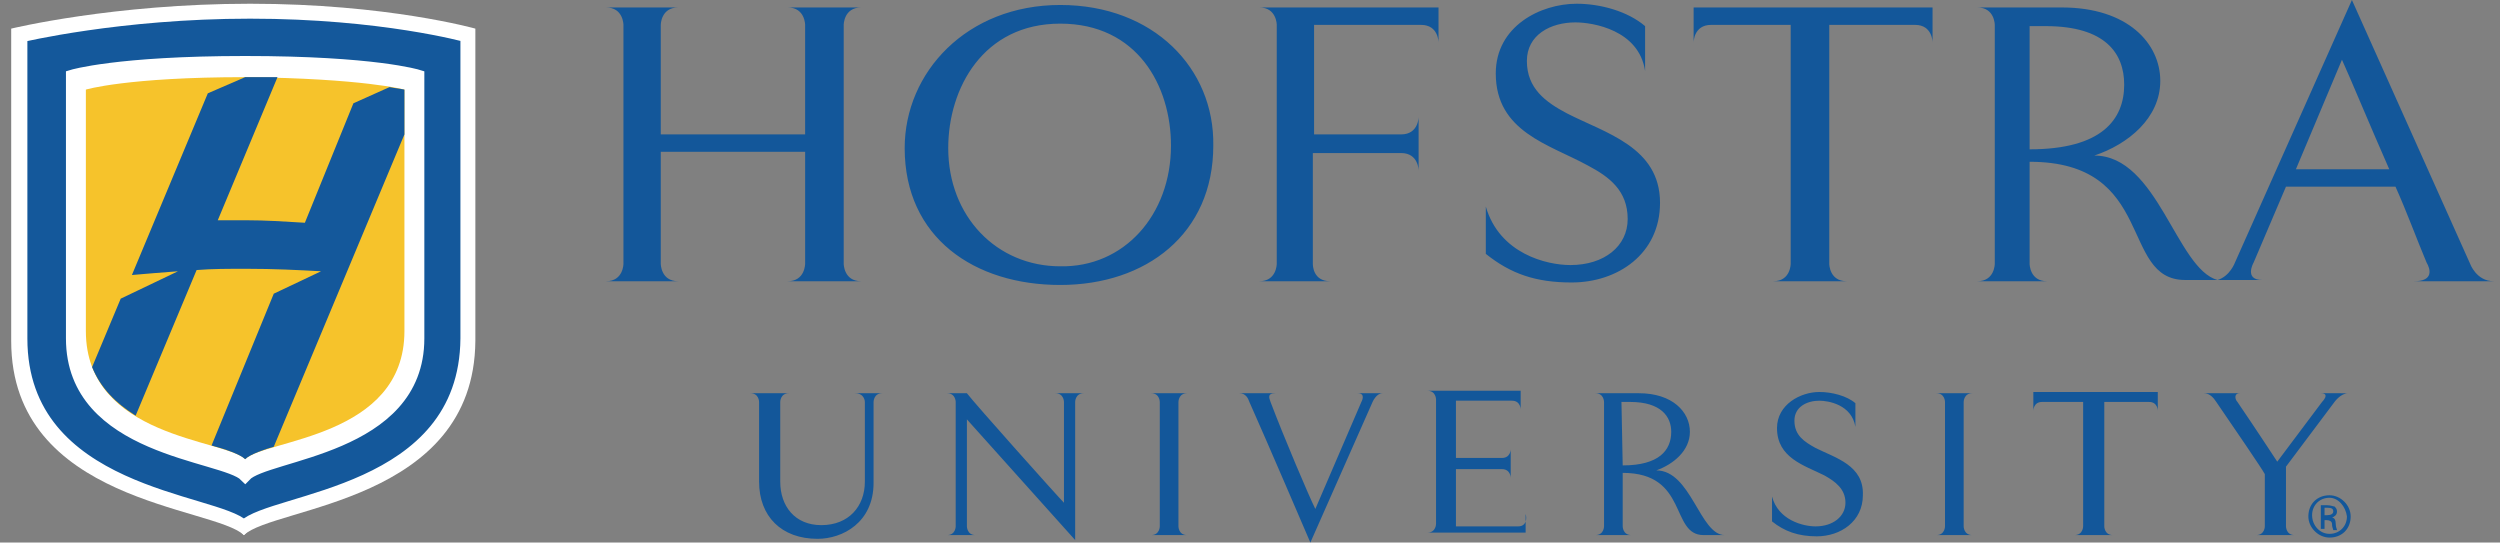 <?xml version="1.0" encoding="utf-8"?>
<!-- Generator: Adobe Illustrator 22.1.0, SVG Export Plug-In . SVG Version: 6.00 Build 0)  -->
<svg version="1.1" id="Layer_1" xmlns="http://www.w3.org/2000/svg" xmlns:xlink="http://www.w3.org/1999/xlink" x="0px" y="0px"
	 viewBox="0 0 200.9 43.6" style="enable-background:new 0 0 200.9 43.6;" xml:space="preserve">
<rect x="0" y="0" width="200.9" height="43.6" fill="#808080" stroke="none"/>
<style type="text/css">
	.st0{fill:#FFFFFF;}
	.st1{fill:#13579A;}
	.st2{fill:#F6C32B;}
	.st3{fill:#14589B;stroke:#FFFFFF;}
	.st4{fill:#14589B;}
</style>
<path class="st0" d="M20.1,0.3c-11,0-19.2,2-19.2,2l0,25.1c0,13,16.3,13.3,18.7,15.6c2.4-2.3,18.5-2.6,18.6-15.6l0-25.1
	C38.2,2.3,31.1,0.3,20.1,0.3z"/>
<path class="st1" d="M101.2,0.6c1.4,0,1.4,1.4,1.4,1.4v19.2c0,0,0,1.4-1.4,1.4h1.4h2.9h1.4c-1.4,0-1.4-1.3-1.4-1.4l0-8.9h7.1
	c1.4,0,1.4,1.4,1.4,1.4v-1.4v-1.5V9.4c0,0,0,1.4-1.4,1.4h-7V2c0.5,0,6.3,0,8.6,0c1.4,0,1.4,1.4,1.4,1.4V2V0.6h-13H101.2z M69.2,0.6
	h-1.4c0,0-2,0-3.1,0h-1.4c1.4,0,1.4,1.4,1.4,1.4v8.8H53.1c0-2.3,0-5.8,0-8.8c0,0,0-1.4,1.4-1.4h-1.4h-3h-1.4c1.4,0,1.4,1.4,1.4,1.4
	v19.2c0,0,0,1.4-1.4,1.4h1.4h3h1.4c-1.4,0-1.4-1.4-1.4-1.4v-9h11.6c0,2.9,0,6.8,0,9c0,0,0,1.4-1.4,1.4h1.4h3.1h1.4
	c-1.4,0-1.4-1.4-1.4-1.4V2C67.8,2,67.8,0.6,69.2,0.6z M136.1,2v1.4c0,0,0-1.4,1.4-1.4h6.4v19.2c0,0,0,1.4-1.4,1.4h1.4h3.1h1.4
	c-1.4,0-1.4-1.4-1.4-1.4V2h6.9c1.4,0,1.4,1.4,1.4,1.4V2V0.6h-19.2L136.1,2L136.1,2z M85.2,0.4c-7.5,0-12.5,5.4-12.5,11.5
	c0,7.2,5.6,11,12.5,11c6.9,0,12.3-4.1,12.3-11.2C97.6,5.5,92.7,0.4,85.2,0.4z M85.2,21.4c-5.1,0-9-4-9-9.5c0-4.8,2.8-10,9-10
	c6.2,0,8.9,5,8.9,9.8C94.1,17.3,90.3,21.5,85.2,21.4z M125.9,9.1c-1.7-0.9-3.2-2-3.2-4.2c0-2.1,1.9-3.1,3.9-3.1
	c1.4,0,5.1,0.6,5.6,3.9V2.1c-1.4-1.2-3.6-1.8-5.5-1.8c-2.9,0-6.5,1.8-6.5,5.6c0,4.7,4.3,5.7,7.4,7.4c1.7,0.9,3.2,2,3.2,4.3
	c0,2.2-1.9,3.7-4.6,3.7c-1.9,0-5.7-0.9-6.8-4.7l0,3.8c2,1.6,4,2.3,6.9,2.3c3.7,0,7.1-2.3,7.1-6.4C133.4,11.8,129,10.7,125.9,9.1z
	 M194,22.6h6.4c-1.4,0-1.9-1.4-1.9-1.4L189,0l-9.4,21.1c0,0-0.4,1.1-1.4,1.4c-3.3-0.9-4.8-10-9.9-10c2.7-0.9,5.3-3,5.3-6
	c0-3-2.6-5.9-7.9-5.9c0,0-1.2,0-2.6,0c-1.2,0-2.3,0-2.8,0h-1.4c1.4,0,1.4,1.4,1.4,1.4v19.2c0,0,0,1.4-1.4,1.4h1.4h2.8h1.4
	c-1.4,0-1.4-1.4-1.4-1.4V13c10.2,0,7.2,9.5,12.5,9.5h2.1h1h3.1c-1.5,0-0.7-1.4-0.7-1.4l2.6-6.1h8.8c0.9,2,1.7,4.2,2.5,6.1
	C195.3,21.6,195.6,22.6,194,22.6z M163.1,2.1h1.3c4.8,0,6.3,2.2,6.3,4.7c0,2.8-1.8,5.2-7.6,5.2V2.1z M184.5,13.6l3.7-8.8
	c0.6,1.3,2.3,5.4,3.8,8.8H184.5z"/>
<path class="st1" d="M122,42.3H117v-4.6h3.7c0.7,0,0.7,0.7,0.7,0.7v-2.3c0,0,0,0.7-0.7,0.7h-3.7v-4.6h4.5c0.7,0,0.7,0.7,0.7,0.7
	v-1.5h-7.5c0.7,0,0.7,0.7,0.7,0.7v10c0,0,0,0.7-0.7,0.7h7.9v-1.5C122.7,41.6,122.7,42.3,122,42.3z M163.4,33c0,0,0-0.7,0.7-0.7h3.3
	v10c0,0,0,0.7-0.7,0.7h3.1c-0.7,0-0.7-0.7-0.7-0.7v-10h3.6c0.7,0,0.7,0.7,0.7,0.7v-1.5h-10L163.4,33L163.4,33z M133.1,37.8
	c1.4-0.5,2.7-1.6,2.7-3.1c0-1.6-1.4-3.1-4.1-3.1c0,0-0.6,0-1.3,0h-2.2c0.7,0,0.7,0.7,0.7,0.7v10c0,0,0,0.7-0.7,0.7h2.9
	c-0.7,0-0.7-0.7-0.7-0.7V38c5.3,0,3.8,5,6.5,5h1.7C136.6,43,135.9,37.8,133.1,37.8z M130.3,32.3h0.7c2.5,0,3.3,1.2,3.3,2.4
	c0,1.5-1,2.7-3.9,2.7L130.3,32.3L130.3,32.3z M145.9,36c-0.9-0.5-1.7-1-1.7-2.2c0-1.1,1-1.6,2-1.6c0.7,0,2.6,0.3,2.9,2.1v-1.9
	c-0.7-0.6-1.9-0.9-2.9-0.9c-1.5,0-3.4,1-3.4,2.9c0,2.4,2.2,3,3.8,3.8c0.9,0.5,1.7,1.1,1.7,2.2c0,1.1-1,1.9-2.4,1.9
	c-1,0-3-0.5-3.5-2.4v2c1,0.8,2.1,1.2,3.6,1.2c1.9,0,3.7-1.2,3.7-3.3C149.8,37.4,147.5,36.8,145.9,36z M158.5,31.6h-2.9
	c0.7,0,0.7,0.7,0.7,0.7v10c0,0,0,0.7-0.7,0.7h2.9c-0.7,0-0.7-0.7-0.7-0.7v-10C157.8,32.3,157.8,31.6,158.5,31.6z M95.4,31.6h-2.9
	c0.7,0,0.7,0.7,0.7,0.7v10c0,0,0,0.7-0.7,0.7h2.9c-0.7,0-0.7-0.7-0.7-0.7v-10C94.7,32.3,94.7,31.6,95.4,31.6z M85.5,32.3v8.1
	c-0.5-0.5-7.2-8-7.8-8.8h-1.6c0.7,0,0.7,0.7,0.7,0.7v10c0,0,0,0.7-0.7,0.7h2.3c-0.7,0-0.7-0.7-0.7-0.7c0-3.4,0-8.6,0-8.6l8.7,9.7
	V32.3c0,0,0-0.7,0.7-0.7h-2.3C85.5,31.6,85.5,32.3,85.5,32.3z M69.5,32.3v6.4c0,2-1.3,3.5-3.5,3.5c-2.1,0-3.3-1.5-3.3-3.5v-6.4
	c0,0,0-0.7,0.7-0.7h-3.1c0.7,0,0.7,0.7,0.7,0.7v6.4c0,2.8,1.8,4.6,4.7,4.6c2,0,4.5-1.3,4.5-4.5v-6.5c0,0,0-0.7,0.7-0.7h-2.2
	C69.5,31.6,69.5,32.3,69.5,32.3z M109.4,32.3l-3.7,8.6c-0.5-1-2.5-5.7-3.6-8.6c-0.1-0.3-0.3-0.7,0.4-0.7h-2.9c0.5,0,0.7,0.4,0.8,0.7
	c1.3,2.9,4.9,11.3,4.9,11.3l5-11.3c0,0,0.3-0.7,0.8-0.7h-2C109.8,31.6,109.4,32.3,109.4,32.3z M186.5,31.6c0.8,0,0.1,0.7,0.1,0.7
	l-3.6,4.8c-0.2-0.3-1.7-2.6-3.2-4.8c-0.2-0.2-0.3-0.7,0.2-0.7c0,0-2.2,0-2.9,0c0.5,0,0.8,0.4,1,0.7c1.3,1.9,3.7,5.4,3.9,5.8v4.2
	c0,0,0,0.7-0.7,0.7h3.1c-0.7,0-0.7-0.7-0.7-0.7v-4.8l3.9-5.2c0,0,0.5-0.7,1.1-0.7C188.5,31.6,186.5,31.6,186.5,31.6z"/>
<path class="st2" d="M6.9,7.2v19.4c0,8.6,11.2,8.7,12.8,10.3c1.6-1.6,12.8-1.7,12.8-10.3V7.2c0,0-3.3-0.9-12.8-1
	C10.2,6.2,6.9,7.2,6.9,7.2z"/>
<path class="st3" d="M33.6,27.2c0,8.9-12.2,9.2-13.9,11c-1.7-1.7-13.9-2-13.9-11V6.1c0,0,3.6-1.1,13.9-1.1c10.4,0,13.9,1.1,13.9,1.1
	V27.2z M20.1,1C9.6,1,1.7,2.9,1.7,2.9l0,24.3c0,12.6,15.7,12.9,17.9,15.1c2.3-2.3,17.8-2.5,17.9-15.1l0-24.3C37.5,2.9,30.7,1,20.1,1
	z"/>
<path class="st4" d="M31.3,7l-2.9,1.3l-3.9,9.6c-1.6-0.1-3.2-0.2-4.7-0.2c-0.8,0-1.5,0-2.3,0l4.8-11.5c-0.9,0-1.8,0-2.6,0l-3,1.3
	l-6.1,14.6c1-0.1,2.5-0.2,3.7-0.3L9.7,24l-2.3,5.5c0.7,1.7,1.9,2.9,3.5,3.9l4.9-11.7c1.2-0.1,2.6-0.1,4-0.1c2.2,0,4.2,0.1,6,0.2
	L22,23.6L17,35.8c1.1,0.3,2.3,0.7,2.7,1.1c0.4-0.4,1.6-0.8,2.3-1l10.5-25.1V7.2C32,7.1,31.8,7.1,31.3,7z"/>
<g>
	<path class="st1" d="M187.2,39.8c0.9,0,1.7,0.8,1.7,1.7c0,1-0.7,1.7-1.7,1.7c-0.9,0-1.7-0.8-1.7-1.7
		C185.5,40.5,186.2,39.8,187.2,39.8L187.2,39.8z M187.2,40c-0.8,0-1.4,0.6-1.4,1.4c0,0.8,0.6,1.5,1.4,1.5c0.8,0,1.4-0.6,1.4-1.4
		C188.5,40.7,187.9,40,187.2,40L187.2,40L187.2,40z M186.8,42.5h-0.3v-1.9c0.2,0,0.3,0,0.5,0c0.3,0,0.5,0.1,0.6,0.1
		c0.1,0.1,0.2,0.2,0.2,0.4c0,0.3-0.2,0.4-0.4,0.5v0c0.2,0,0.3,0.2,0.3,0.5c0,0.3,0.1,0.4,0.1,0.5h-0.3c0-0.1-0.1-0.2-0.1-0.5
		c0-0.2-0.2-0.3-0.4-0.3h-0.2L186.8,42.5L186.8,42.5z M186.8,41.4h0.2c0.3,0,0.5-0.1,0.5-0.3c0-0.2-0.1-0.3-0.5-0.3
		c-0.1,0-0.2,0-0.2,0V41.4z"/>
</g>
</svg>
